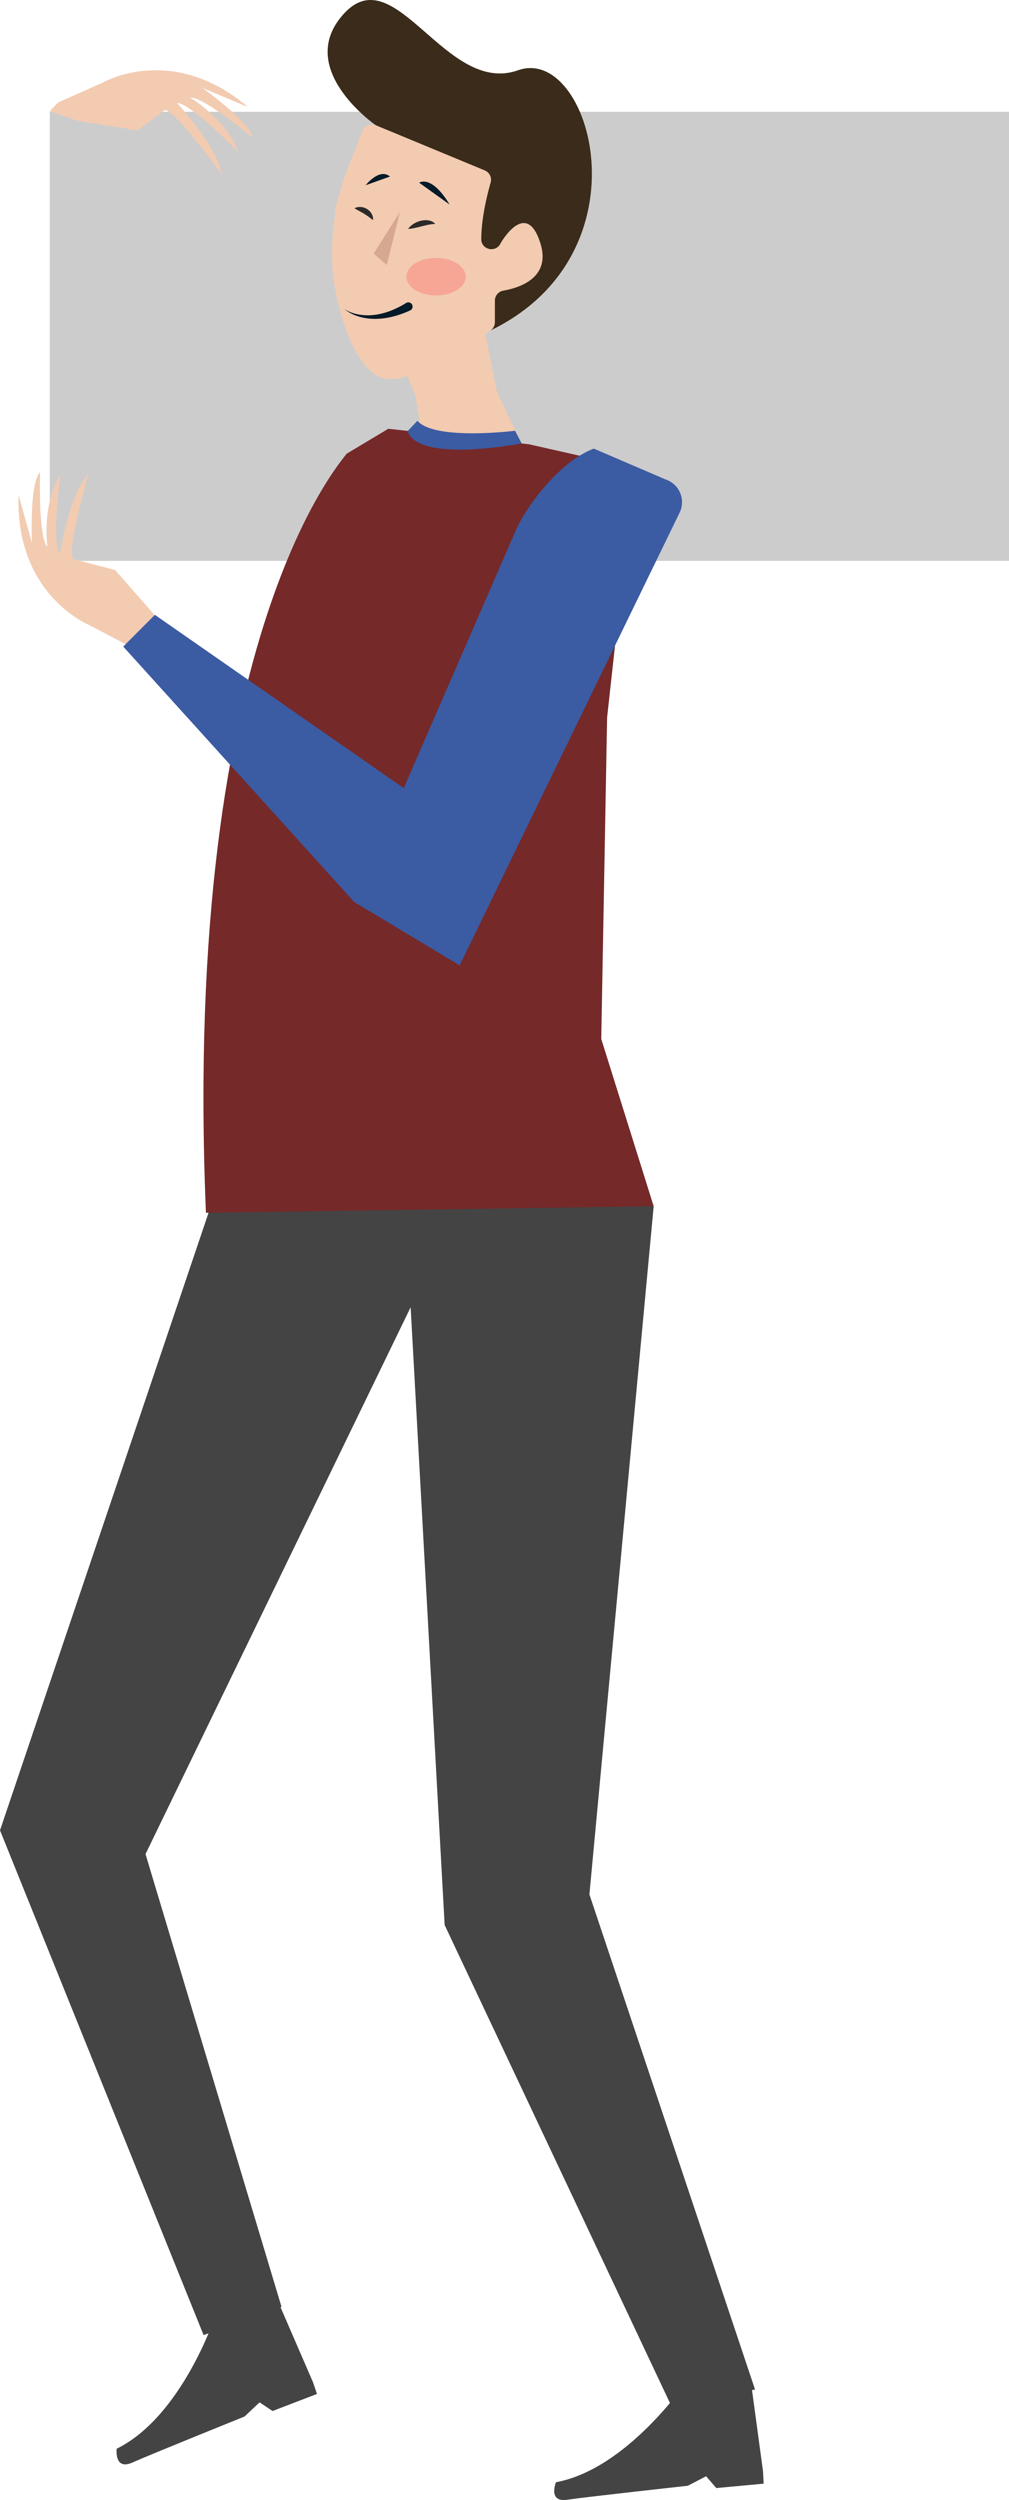 <svg xmlns="http://www.w3.org/2000/svg" viewBox="0 0 1682.88 4168.87"><title>Recurso 53</title><g id="Capa_2" data-name="Capa 2"><g id="Capa_1-2" data-name="Capa 1"><rect x="83" y="186.41" width="1599.88" height="748.87" fill="#ccc"/><path d="M808.41,552.12l20.48,102.33,41.2,85-164.84-5.3-12.58-74.93L677.93,623S783.2,534.48,808.41,552.12Z" fill="#f2cbb1"/><path d="M626.6,208.74S488.81,113.55,574.52,21.82,743.76,160,864.17,117.13s220.89,304.18-45.58,433.69Z" fill="#3a2b1a"/><path d="M1272.62,4121l-21.17-156.14-105.9,5.59S1046.86,4117,927.31,4139.21c0,0-14.09,34.1,19,29.18s200.91-23.3,200.91-23.3l30.51-15.9,16.93,19.75,79-7.34Z" fill="#444"/><path d="M522.05,3972.47l-62.61-144.59L359,3861.9s-55.37,167.8-164.46,221.49c0,0-4.33,36.64,26.2,23s187.12-76.78,187.12-76.78L432.93,4006l21.64,14.44,74.1-28.44Z" fill="#444"/><path d="M564.07,505.69C550.42,453,552,402.42,558.67,361.07c0-2.66,0-5.22,0-7.54.1-6,4.06-20.09,9.74-37.38a375.54,375.54,0,0,1,19.39-54.62c6.24-16.76,12.25-32.34,16.53-43.33a16.89,16.89,0,0,1,22.23-9.46l182,75.43a16.92,16.92,0,0,1,9.78,20.22c-11.64,41.13-15.46,71.86-15.66,94.26-.16,17.79,24,23.42,32,7.52.17-.33.32-.61.5-.93,3.7-6.32,43.54-71.87,66.15.48,18.05,57.75-35.29,74.32-61.85,78.94a16.9,16.9,0,0,0-14.06,16.66v35.85a16.85,16.85,0,0,1-6.92,13.65c-28.83,21-140,98.48-185.24,77.92a57.16,57.16,0,0,1-10.14-6v0s0,0,0,0C593,600.44,573.17,546.08,564.07,505.69Z" fill="#f2cbb1"/><polygon points="983.07 3159.03 1090.26 2011.45 383.75 1915.99 0 3052.15 339.56 3893.83 469.54 3846.78 242.7 3091.75 684.9 2179.88 741.61 3210.04 1117.37 4007.09 1259.34 3984.68 983.07 3159.03" fill="#444"/><polygon points="667.06 353.53 623.21 422.87 645.14 441.89 667.06 353.53" fill="#ce9f8a" opacity="0.77"/><path d="M574.52,515.49a43.29,43.29,0,0,0,6.08,3.41,60.28,60.28,0,0,0,6.42,2.6,73.75,73.75,0,0,0,13.35,3.29,88.63,88.63,0,0,0,27.11-.11,115.67,115.67,0,0,0,25.94-7.24,156.46,156.46,0,0,0,24-12.26,7.09,7.09,0,0,1,7.47,12.05,5.46,5.46,0,0,1-.75.41l-.07,0a168.18,168.18,0,0,1-27.31,9.85,123.65,123.65,0,0,1-28.65,4.21,94.34,94.34,0,0,1-28.48-3.48,77.47,77.47,0,0,1-13.27-5.12,61.88,61.88,0,0,1-6.16-3.46A43.63,43.63,0,0,1,574.52,515.49Z" fill="#031a28"/><ellipse cx="727.29" cy="461.41" rx="49.42" ry="31.3" fill="#f66" opacity="0.37"/><path d="M749.92,341.09l-50.81-36.42s20-14.47,50.81,36.42" fill="#031a28"/><path d="M650.47,294.4l-40.62,14.47S632.73,279.46,650.47,294.4Z" fill="#031a28"/><path d="M96.93,170.86l75.14-33.46s114.49-66.33,241.41,41l-76.09-31.87s79.82,57,83.66,82.9c0,0-63.32-53.06-93.47-64.58-4.31-1.64-7.94-2.44-10.61-2.12,0,0,60.29,35.31,79.93,90,0,0-80-81.6-101.64-81,0,0,68.64,74.32,73.89,118.36,0,0-80-111-94.92-106.28l-44.47,33.76-99-15.79L83,185.35" fill="#f2cbb1"/><path d="M622,367.05l-4-3.18c-1.3-.95-2.47-1.88-3.68-2.72-2.39-1.69-4.63-3.23-7-4.66-.58-.37-1.2-.68-1.79-1.05-.3-.18-.59-.38-.89-.55s-.62-.32-.93-.5c-.63-.33-1.23-.73-1.86-1.08s-1.29-.68-2-1.05c-.33-.17-.64-.4-1-.58s-.69-.33-1-.52c-.68-.36-1.38-.77-2.08-1.19a36.52,36.52,0,0,1-4.47-2.76,16.86,16.86,0,0,1,2.54-1.06,17.48,17.48,0,0,1,2.62-.7c.88-.12,1.77-.22,2.67-.27a12.09,12.09,0,0,1,2.69,0c.89.09,1.8.19,2.69.34a25.2,25.2,0,0,1,2.64.72c.43.13.86.28,1.3.43s.84.38,1.25.57a27.18,27.18,0,0,1,2.45,1.29,22.21,22.21,0,0,1,7.67,7.86,19.32,19.32,0,0,1,2,5.1A13,13,0,0,1,622,367.05Z" fill="#2b2a28"/><path d="M680.7,381.72a24.75,24.75,0,0,1,4.28-4.81,38.78,38.78,0,0,1,5-3.75,40.46,40.46,0,0,1,11.52-4.91,32.43,32.43,0,0,1,12.86-.78c4.32.64,8.8,2.49,11.58,6a62.44,62.44,0,0,0-11.54,1.34c-3.55.69-7,1.6-10.63,2.48s-7.22,1.81-11,2.63A80.23,80.23,0,0,1,680.7,381.72Z" fill="#2b2a28"/><path d="M1090.25,2011.45l-87.42-278.87,9.73-535.91,45.79-416-176-39.81L647.63,715l-69.71,41.72c-.21,4.31-275.24,289.68-234.46,1265.64Z" fill="#752929"/><path d="M223,1081.31l-73.55-38.73S25.18,993.18,31,825.29L53.3,905.63s-4.63-99,13.5-118.26c0,0-2.53,83.45,7.18,114.59,1.39,4.45,3,7.83,5,9.75,0,0-9.68-69.94,21.47-119.74,0,0-14.78,114.51-.71,131.31,0,0,16.08-101,47.75-132.68,0,0-38.09,133-25,141.82l69.5,18.06,69.48,79.23L226.91,1085Z" fill="#f2cbb1"/><path d="M1110.68,799.75,990.41,748.08C935.1,769,881.52,839,861.68,881.28L673.41,1314.17,258.32,1025.28l-52.76,52.93,385.23,425.92L766.68,1609.8l366.8-754.93A39.79,39.79,0,0,0,1110.68,799.75Z" fill="#3b5ba3"/><path d="M870.09,739.5l-11-21.21s-133.56,16.92-162.92-16.57l-16,16.87S682.43,771.57,870.09,739.5Z" fill="#3b5ba3"/></g></g></svg>